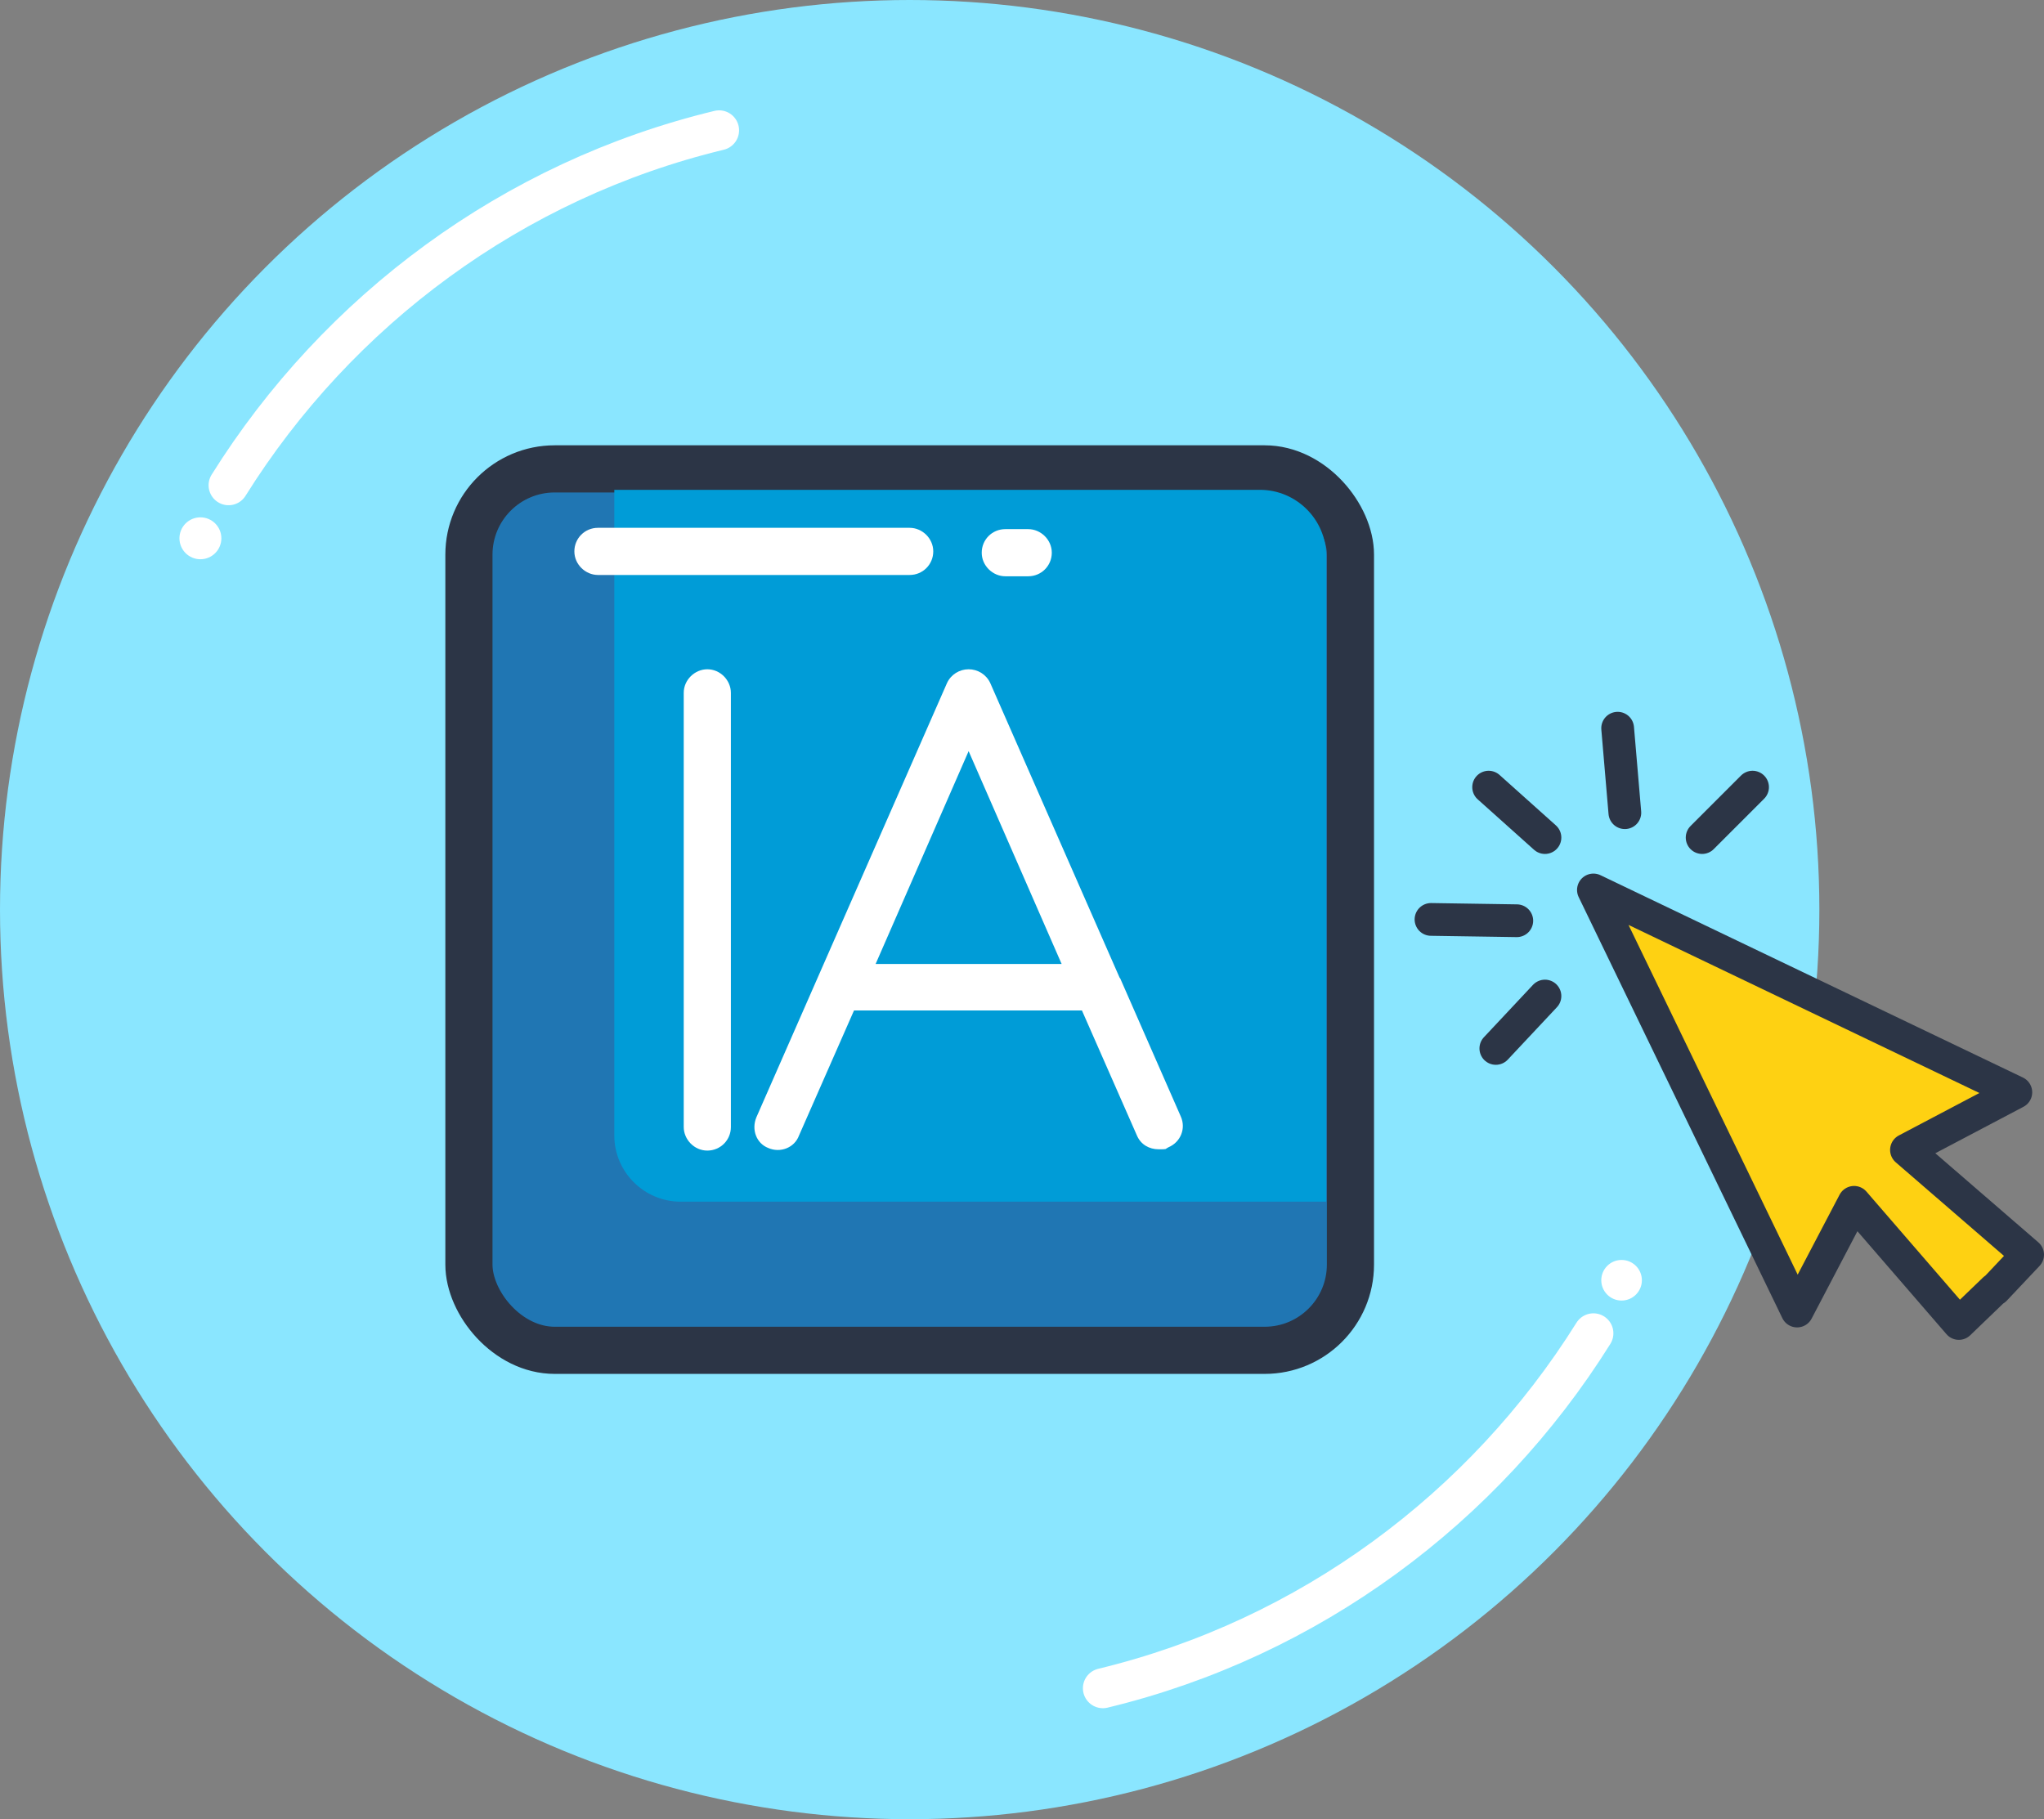 <?xml version="1.0" encoding="UTF-8"?>
<svg id="Calque_2" xmlns="http://www.w3.org/2000/svg" version="1.1" viewBox="0 0 312.1 277.8">
  <rect x="0" y="0" width="312.1" height="277.8" fill="#808080" stroke="none"/>
  <!-- Generator: Adobe Illustrator 29.8.2, SVG Export Plug-In . SVG Version: 2.1.1 Build 3)  -->
  <defs>
    <style>
      .st0 {
        fill: #fff;
      }

      .st1 {
        stroke: #fff;
        stroke-width: 6.1px;
      }

      .st1, .st2, .st3 {
        stroke-linecap: round;
      }

      .st1, .st4 {
        stroke-miterlimit: 10;
      }

      .st1, .st3 {
        fill: none;
      }

      .st2 {
        fill: #fed112;
      }

      .st2, .st4, .st3 {
        stroke: #2c3546;
      }

      .st2, .st3 {
        stroke-linejoin: round;
        stroke-width: 5px;
      }

      .st4 {
        fill: #2076b3;
        stroke-width: 7.2px;
      }

      .st5 {
        fill: #8ae6ff;
      }

      .st6 {
        fill: #009cd7;
      }
    </style>
  </defs>
  <g id="Calque_1-2">
    <g>
      <g>
        <circle class="st5" cx="138.9" cy="138.9" r="138.9"/>
        <g>
          <g>
            <circle class="st0" cx="30.6" cy="82.2" r="3.2"/>
            <path class="st1" d="M34.9,74.1c16.7-26.7,43.4-46.6,74.9-54.2"/>
          </g>
          <g>
            <circle class="st0" cx="247.6" cy="195.5" r="3.1"/>
            <path class="st1" d="M243.3,203.6c-16.7,26.7-43.4,46.6-74.9,54.2"/>
          </g>
        </g>
      </g>
      <g>
        <rect class="st4" x="71.6" y="71.6" width="134.6" height="134.6" rx="13.1" ry="13.1"/>
        <path class="st6" d="M192.4,74.8c5.5,0,10.1,4.5,10.1,10.1v98.6h-98.6c-5.5,0-10.1-4.5-10.1-10.1v-98.6"/>
        <path class="st0" d="M138.9,87.8h-47.6c-1.9,0-3.6-1.6-3.6-3.6s1.6-3.6,3.6-3.6h47.6c1.9,0,3.6,1.6,3.6,3.6s-1.6,3.6-3.6,3.6h0Z"/>
        <path class="st0" d="M157,88h-3.5c-1.9,0-3.6-1.6-3.6-3.6s1.6-3.6,3.6-3.6h3.5c1.9,0,3.6,1.6,3.6,3.6s-1.6,3.6-3.6,3.6Z"/>
        <path class="st0" d="M171,149.4h0l-19.8-45.1c-.6-1.3-1.9-2.1-3.3-2.1s-2.7.8-3.3,2.1l-29.1,66.3c-.8,1.9,0,4,1.8,4.7,1.8.8,4,0,4.7-1.9l8.4-19.1h34.8l8.4,19.1c.6,1.4,1.9,2.1,3.3,2.1s.9,0,1.5-.3c1.9-.8,2.7-2.9,1.9-4.7l-9.3-21.2h0ZM133.7,147.2l14.2-32.5,14.2,32.5h-28.5,0Z"/>
        <path class="st0" d="M108,102.2c-1.9,0-3.6,1.6-3.6,3.6v66.3c0,1.9,1.6,3.6,3.6,3.6s3.6-1.6,3.6-3.6v-66.3c0-1.9-1.6-3.6-3.6-3.6Z"/>
      </g>
      <g>
        <polygon class="st2" points="304.6 196.9 309.6 191.6 291.1 175.6 307.8 166.8 243.3 135.9 274.4 200.2 283.1 183.6 299.1 202.1 304.4 197 304.4 197 304.5 196.9 304.6 196.9 304.6 196.9"/>
        <line class="st3" x1="267.6" y1="120.2" x2="259.9" y2="127.9"/>
        <line class="st3" x1="247" y1="111.2" x2="248.1" y2="124.1"/>
        <line class="st3" x1="227.3" y1="120.2" x2="235.9" y2="127.9"/>
        <line class="st3" x1="218.5" y1="140.4" x2="231.6" y2="140.6"/>
        <line class="st3" x1="228.4" y1="160.1" x2="235.9" y2="152.1"/>
      </g>
    </g>
  </g>
</svg>
